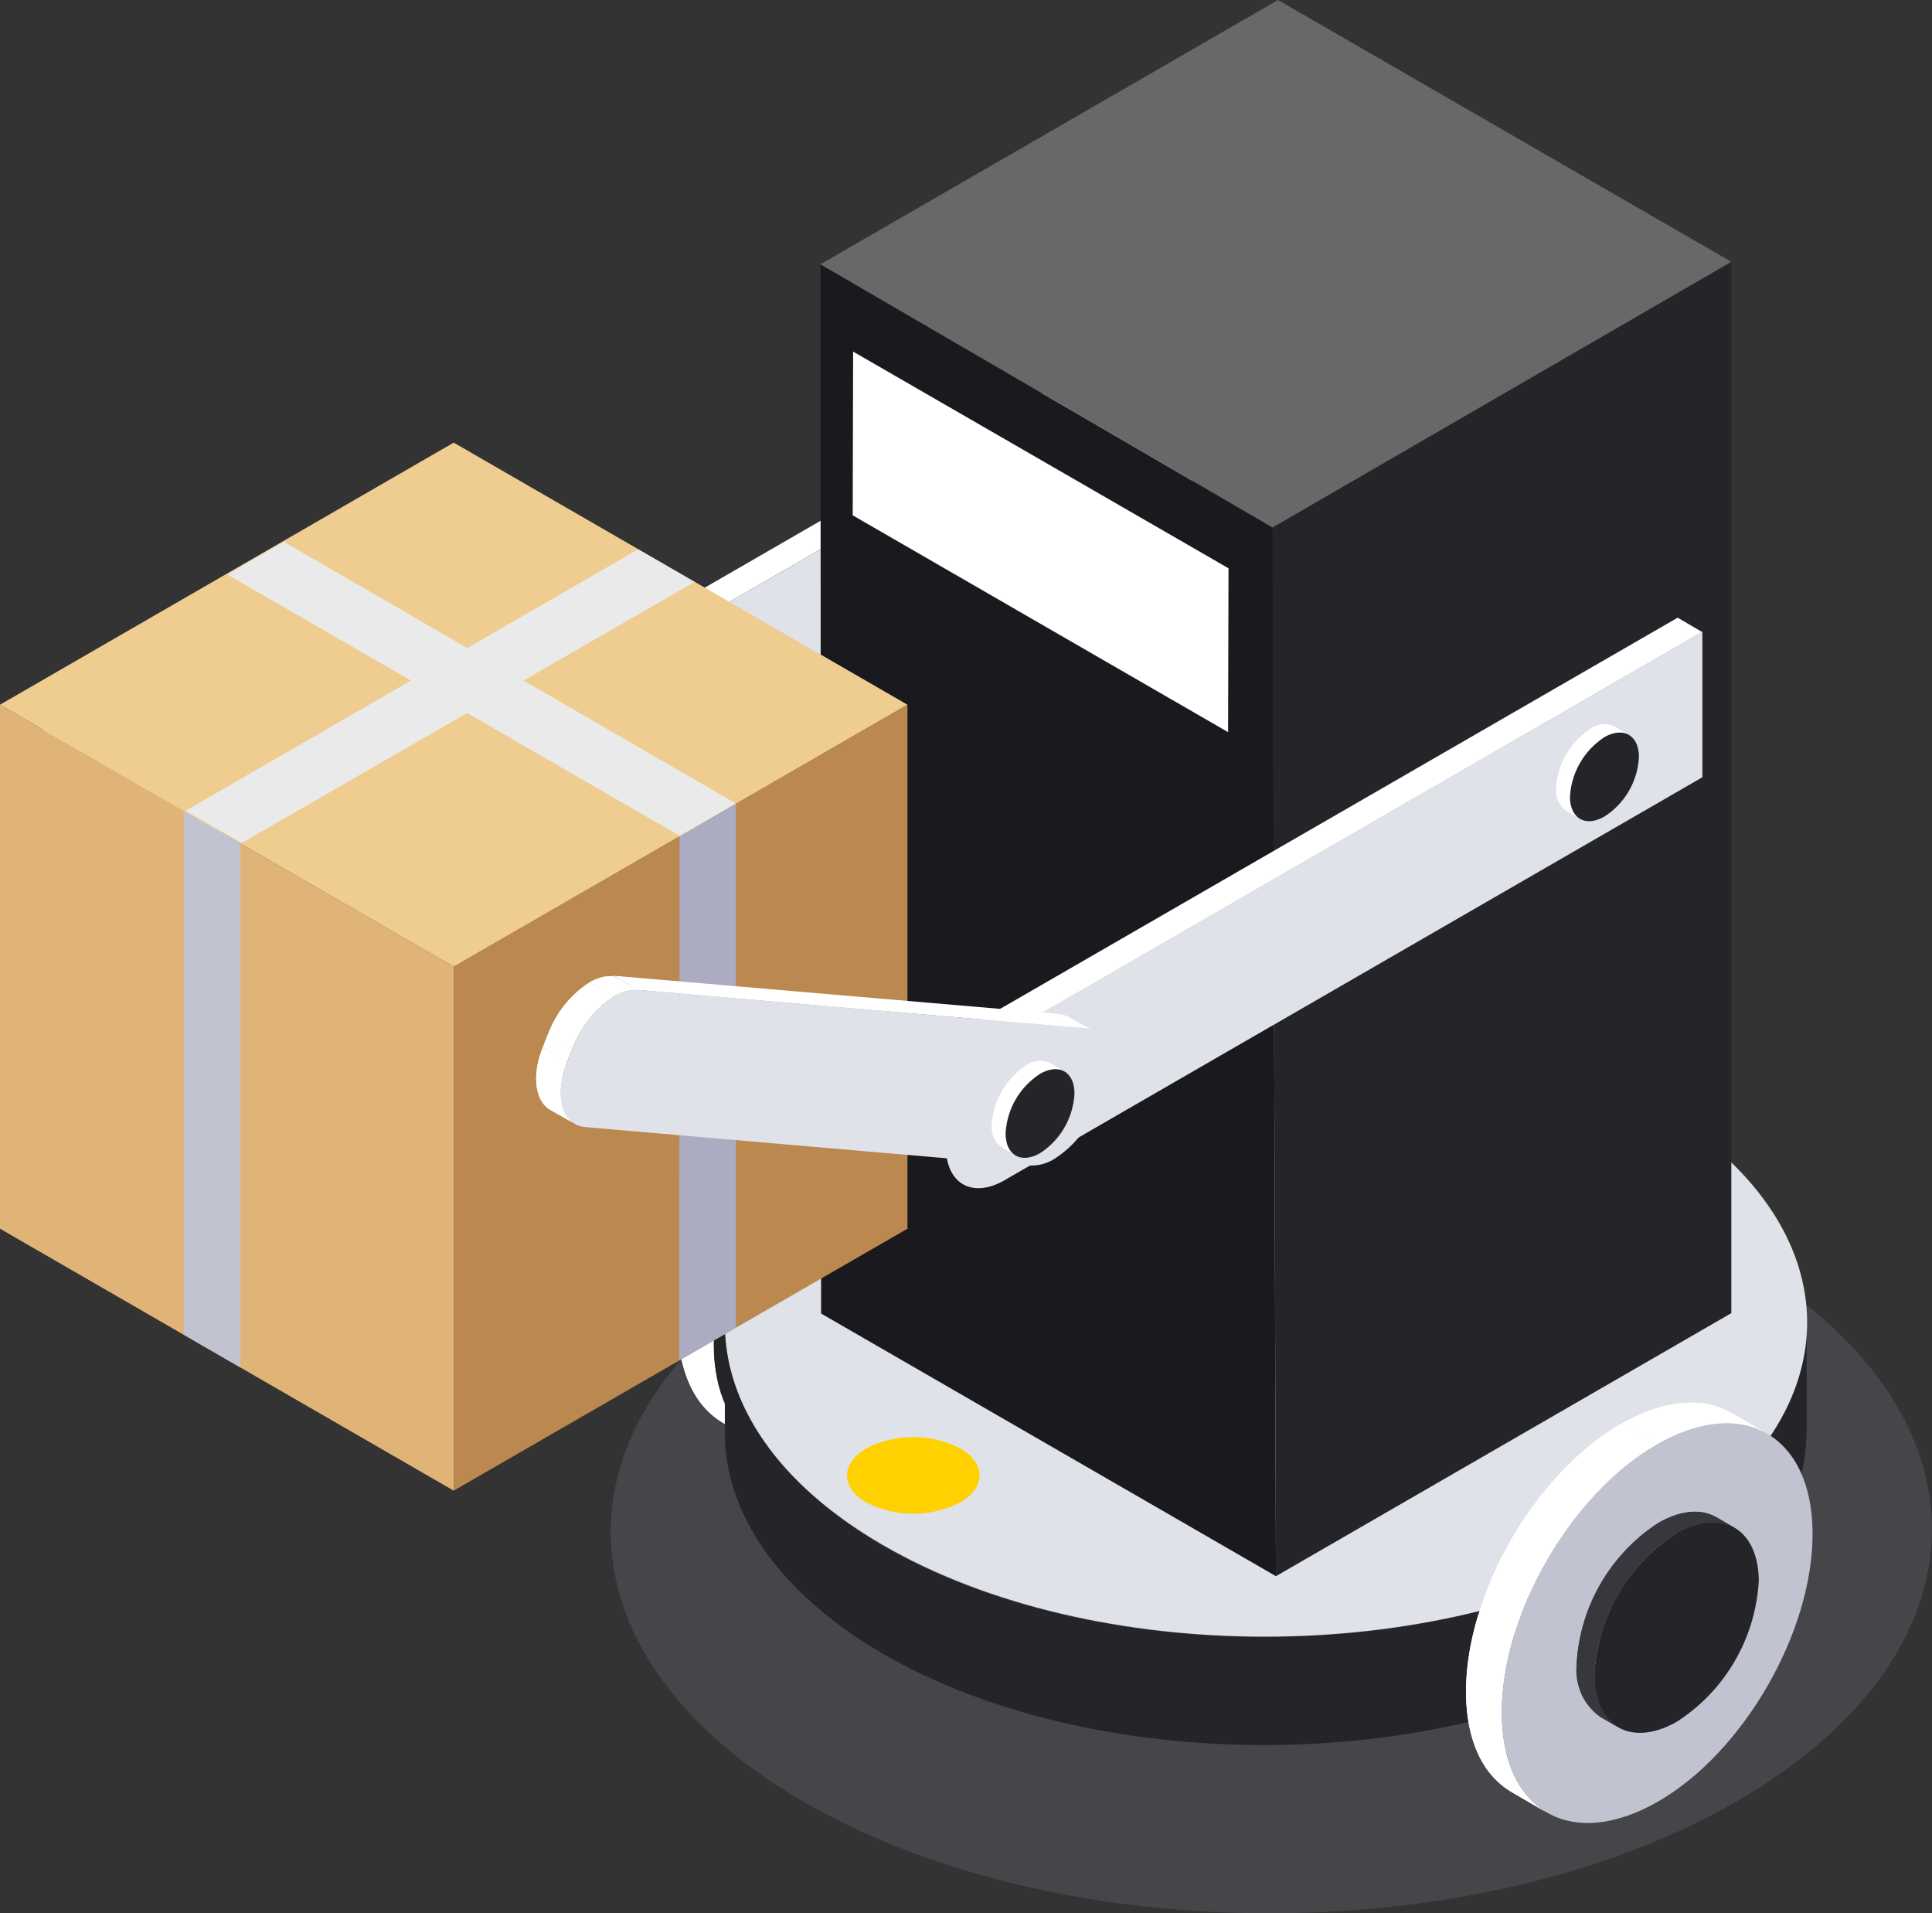<?xml version="1.0" encoding="UTF-8"?> <svg xmlns="http://www.w3.org/2000/svg" xmlns:xlink="http://www.w3.org/1999/xlink" viewBox="0 0 140.09 138.71"><rect x="0" y="0" width="140.09" height="138.71" fill="#333333" stroke="none"/><defs><style>.cls-1{fill:#fff;}.cls-2{fill:#252529;}.cls-3{fill:#38373e;}.cls-4{isolation:isolate;}.cls-5{opacity:0.2;mix-blend-mode:multiply;}.cls-6{fill:#9193a3;}.cls-7{clip-path:url(#clip-path);}.cls-8{clip-path:url(#clip-path-2);}.cls-9{clip-path:url(#clip-path-3);}.cls-10{fill:#e0e2ea;}.cls-11{fill:#ffd100;}.cls-12{clip-path:url(#clip-path-4);}.cls-13{clip-path:url(#clip-path-5);}.cls-14{fill:#c2c3d0;}.cls-15{clip-path:url(#clip-path-6);}.cls-16{clip-path:url(#clip-path-7);}.cls-17{clip-path:url(#clip-path-8);}.cls-18{clip-path:url(#clip-path-9);}.cls-19{clip-path:url(#clip-path-10);}.cls-20{clip-path:url(#clip-path-11);}.cls-21{clip-path:url(#clip-path-12);}.cls-22{clip-path:url(#clip-path-13);}.cls-23{fill:#1a191d;}.cls-24{fill:#686868;}.cls-25{fill:#7f7f7f;}.cls-26{fill:#bb884f;}.cls-27{fill:#abacc2;}.cls-28{fill:#e0b477;}.cls-29{fill:#efcd90;}.cls-30{fill:#eaeaea;}.cls-31{clip-path:url(#clip-path-14);}.cls-32{clip-path:url(#clip-path-15);}.cls-33{clip-path:url(#clip-path-16);}.cls-34{clip-path:url(#clip-path-17);}.cls-35{clip-path:url(#clip-path-18);}.cls-36{clip-path:url(#clip-path-19);}.cls-37{clip-path:url(#clip-path-20);}.cls-38{clip-path:url(#clip-path-21);}</style><clipPath id="clip-path"><path class="cls-1" d="M71,77.19l-2.58-1.5c-2-1.19-4.89-1-8,.78L63,78C66.1,76.17,68.94,76,71,77.19Z"></path></clipPath><clipPath id="clip-path-2"><path class="cls-1" d="M52.44,103.16l2.59,1.5c-2-1.18-3.28-3.68-3.29-7.23,0-7.15,5-15.86,11.23-19.46l-2.58-1.5c-6.23,3.6-11.26,12.31-11.24,19.46C49.16,99.48,50.42,102,52.44,103.16Z"></path></clipPath><clipPath id="clip-path-3"><path class="cls-2" d="M52.56,96.05l0,7.81c0,5.78,3.81,11.55,11.4,16,15.26,8.87,40.08,8.87,55.45,0,7.73-4.46,11.59-10.32,11.58-16.17l0-7.82c0,5.85-3.84,11.71-11.57,16.17-15.37,8.87-40.2,8.87-55.46,0C56.37,107.59,52.57,101.82,52.56,96.05Z"></path></clipPath><clipPath id="clip-path-4"><path class="cls-1" d="M128.14,103.94l-2.59-1.5c-2-1.19-4.88-1-8,.79l2.59,1.5C123.25,102.92,126.09,102.75,128.14,103.94Z"></path></clipPath><clipPath id="clip-path-5"><path class="cls-1" d="M109.59,129.91l2.58,1.51c-2-1.18-3.27-3.68-3.28-7.23,0-7.16,5-15.87,11.23-19.46l-2.59-1.5c-6.22,3.59-11.25,12.3-11.23,19.45C106.31,126.24,107.57,128.74,109.59,129.91Z"></path></clipPath><clipPath id="clip-path-6"><path class="cls-3" d="M125.76,110.75l-1.3-.75c-1.08-.63-2.57-.54-4.22.41l1.29.76C123.18,110.21,124.68,110.12,125.76,110.75Z"></path></clipPath><clipPath id="clip-path-7"><path class="cls-3" d="M116.05,124.48l1.29.75c-1.06-.62-1.72-1.94-1.73-3.81a13,13,0,0,1,5.92-10.25l-1.29-.76a13.07,13.07,0,0,0-5.92,10.26A4.16,4.16,0,0,0,116.05,124.48Z"></path></clipPath><clipPath id="clip-path-8"><path class="cls-1" d="M42.73,52.56l-1.78-1a1.61,1.61,0,0,0-.73-.23l1.78,1A1.79,1.79,0,0,1,42.73,52.56Z"></path></clipPath><clipPath id="clip-path-9"><path class="cls-1" d="M9.65,49.56l-1.78-1A3.08,3.08,0,0,0,6.14,49l1.78,1A3,3,0,0,1,9.65,49.56Z"></path></clipPath><clipPath id="clip-path-10"><path class="cls-1" d="M3.29,58.25l1.77,1c-1.08-.63-1.34-2.44-.55-4.5l-1.77-1C1.94,55.81,2.21,57.62,3.29,58.25Z"></path></clipPath><clipPath id="clip-path-11"><path class="cls-1" d="M7.92,50,6.14,49a7.64,7.64,0,0,0-3,3.74l1.78,1A7.57,7.57,0,0,1,7.92,50Z"></path></clipPath><clipPath id="clip-path-12"><path class="cls-1" d="M33.4,62l1.78,1a3,3,0,0,1-1.24-2.73l-1.78-1A3,3,0,0,0,33.4,62Z"></path></clipPath><clipPath id="clip-path-13"><path class="cls-1" d="M38.17,52.13l-1.78-1a9.32,9.32,0,0,0-4.23,7.33l1.78,1A9.32,9.32,0,0,1,38.17,52.13Z"></path></clipPath><clipPath id="clip-path-14"><path class="cls-1" d="M117.08,52.68l1,.6a1.78,1.78,0,0,0-1.78.17l-1-.6A1.75,1.75,0,0,1,117.08,52.68Z"></path></clipPath><clipPath id="clip-path-15"><path class="cls-1" d="M114.57,59.37l-1-.6a1.74,1.74,0,0,1-.73-1.6,5.51,5.51,0,0,1,2.49-4.32l1,.6a5.51,5.51,0,0,0-2.49,4.32A1.77,1.77,0,0,0,114.57,59.37Z"></path></clipPath><clipPath id="clip-path-16"><path class="cls-1" d="M79.33,74.77l-1.78-1a1.84,1.84,0,0,0-.73-.23l1.78,1A1.73,1.73,0,0,1,79.33,74.77Z"></path></clipPath><clipPath id="clip-path-17"><path class="cls-1" d="M46.25,71.77l-1.77-1a3,3,0,0,0-1.74.46l1.78,1A3,3,0,0,1,46.25,71.77Z"></path></clipPath><clipPath id="clip-path-18"><path class="cls-1" d="M39.89,80.46l1.78,1c-1.08-.63-1.35-2.44-.55-4.5l-1.78-1C38.54,78,38.81,79.83,39.89,80.46Z"></path></clipPath><clipPath id="clip-path-19"><path class="cls-1" d="M44.52,72.23l-1.78-1a7.6,7.6,0,0,0-3,3.75l1.77,1A7.66,7.66,0,0,1,44.52,72.23Z"></path></clipPath><clipPath id="clip-path-20"><path class="cls-1" d="M76.15,77.08l1,.6a1.76,1.76,0,0,0-1.78.18l-1-.61A1.78,1.78,0,0,1,76.15,77.08Z"></path></clipPath><clipPath id="clip-path-21"><path class="cls-1" d="M73.65,83.77l-1-.6a1.75,1.75,0,0,1-.73-1.6,5.51,5.51,0,0,1,2.49-4.32l1,.61a5.45,5.45,0,0,0-2.49,4.31A1.73,1.73,0,0,0,73.65,83.77Z"></path></clipPath></defs><g class="cls-4"><g id="Слой_2" data-name="Слой 2"><g id="Слой_1-2" data-name="Слой 1"><g class="cls-5"><path class="cls-6" d="M58.43,91.34c-18.77,10.84-18.87,28.4-.23,39.24s49,10.84,67.75,0,18.87-28.41.22-39.24S77.2,80.5,58.43,91.34Z"></path></g><path class="cls-1" d="M71,77.19l-2.58-1.5c-2-1.19-4.89-1-8,.78L63,78C66.1,76.17,68.94,76,71,77.19Z"></path><g class="cls-7"><g class="cls-4"><path class="cls-1" d="M71,77.19l-2.58-1.5A5.93,5.93,0,0,0,65,74.94l2.58,1.51a5.92,5.92,0,0,1,3.46.74Z"></path><path class="cls-1" d="M67.53,76.45,65,74.94a9.42,9.42,0,0,0-2.38.51L65.15,77a9.09,9.09,0,0,1,2.38-.51Z"></path><path class="cls-1" d="M65.15,77l-2.58-1.51a12.86,12.86,0,0,0-2.18,1L63,78a13.53,13.53,0,0,1,2.18-1Z"></path></g></g><path class="cls-1" d="M52.44,103.16l2.59,1.5c-2-1.18-3.28-3.68-3.29-7.23,0-7.15,5-15.86,11.23-19.46l-2.58-1.5c-6.23,3.6-11.26,12.31-11.24,19.46C49.16,99.48,50.42,102,52.44,103.16Z"></path><g class="cls-8"><g class="cls-4"><path class="cls-1" d="M63,78l-2.58-1.5-.11.07L62.86,78,63,78Z"></path><path class="cls-1" d="M62.86,78l-2.58-1.5a18,18,0,0,0-2.45,1.74l2.59,1.5A17.31,17.31,0,0,1,62.86,78Z"></path><path class="cls-1" d="M60.42,79.78l-2.59-1.5a22.72,22.72,0,0,0-2.37,2.34l2.59,1.5a21.78,21.78,0,0,1,2.37-2.34Z"></path><path class="cls-1" d="M58.05,82.12l-2.59-1.5a27.13,27.13,0,0,0-4.36,6.85L53.69,89a26.92,26.92,0,0,1,4.36-6.86Z"></path><path class="cls-1" d="M53.69,89,51.1,87.47a27,27,0,0,0-1,2.8l2.58,1.5a24.84,24.84,0,0,1,1-2.79Z"></path><path class="cls-1" d="M52.64,91.77l-2.58-1.5a22.33,22.33,0,0,0-.69,2.94L52,94.71a21.12,21.12,0,0,1,.68-2.94Z"></path><path class="cls-1" d="M52,94.71l-2.59-1.5a18.13,18.13,0,0,0-.22,2.72v0l2.59,1.5v0A16.9,16.9,0,0,1,52,94.71Z"></path><path class="cls-1" d="M51.74,97.46,49.15,96a12.56,12.56,0,0,0,.3,2.71l2.58,1.5a12,12,0,0,1-.29-2.71Z"></path><path class="cls-1" d="M52,100.17l-2.58-1.5a6.69,6.69,0,0,0,3,4.49l2.59,1.5a6.66,6.66,0,0,1-3-4.49Z"></path></g></g><path class="cls-2" d="M63,78c-6.22,3.6-11.25,12.31-11.23,19.46s5.08,10,11.3,6.44S74.3,91.57,74.28,84.42,69.2,74.38,63,78Z"></path><path class="cls-2" d="M52.56,96.05l0,7.81c0,5.78,3.81,11.55,11.4,16,15.26,8.87,40.08,8.87,55.45,0,7.73-4.46,11.59-10.32,11.58-16.17l0-7.82c0,5.85-3.84,11.71-11.57,16.17-15.37,8.87-40.2,8.87-55.46,0C56.37,107.59,52.57,101.82,52.56,96.05Z"></path><g class="cls-9"><g class="cls-4"><path class="cls-2" d="M52.56,96.05l0,7.81a13.41,13.41,0,0,0,.26,2.6l0-7.82a13.38,13.38,0,0,1-.26-2.59Z"></path><path class="cls-2" d="M52.82,98.64l0,7.82c1,4.76,4.51,9.37,10.66,13.07l0-7.82c-6.15-3.7-9.7-8.31-10.65-13.07Z"></path><path class="cls-2" d="M63.47,111.71l0,7.82.48.28a44.24,44.24,0,0,0,8.59,3.78l0-7.82A45.11,45.11,0,0,1,64,112l-.48-.29Z"></path><path class="cls-2" d="M72.54,115.77l0,7.82a64.23,64.23,0,0,0,24.65,2.65l0-7.82a64.27,64.27,0,0,1-24.65-2.65Z"></path><path class="cls-2" d="M97.19,118.42l0,7.82c8.11-.67,16-2.81,22.21-6.43,7.73-4.46,11.59-10.32,11.58-16.17l0-7.82c0,5.85-3.84,11.71-11.57,16.17-6.27,3.62-14.1,5.76-22.22,6.43Z"></path></g></g><path class="cls-10" d="M64.13,79.87C48.77,88.74,48.69,103.12,64,112s40.09,8.86,55.46,0,15.44-23.25.18-32.12S79.5,71,64.13,79.87Z"></path><path class="cls-11" d="M62.83,105c-1.88,1.09-1.89,2.85,0,3.93a7.49,7.49,0,0,0,6.79,0c1.88-1.08,1.89-2.85,0-3.93A7.5,7.5,0,0,0,62.83,105Z"></path><path class="cls-1" d="M128.14,103.94l-2.59-1.5c-2-1.19-4.88-1-8,.79l2.59,1.5C123.25,102.92,126.09,102.75,128.14,103.94Z"></path><g class="cls-12"><g class="cls-4"><path class="cls-1" d="M128.14,103.94l-2.59-1.5a6,6,0,0,0-3.46-.74l2.59,1.5a6,6,0,0,1,3.46.74Z"></path><path class="cls-1" d="M124.68,103.2l-2.59-1.5a8.94,8.94,0,0,0-2.37.51l2.58,1.5a9,9,0,0,1,2.38-.51Z"></path><path class="cls-1" d="M122.3,103.71l-2.58-1.5a13.31,13.31,0,0,0-2.19,1l2.59,1.5a12.86,12.86,0,0,1,2.18-1Z"></path></g></g><path class="cls-1" d="M109.59,129.91l2.58,1.51c-2-1.18-3.27-3.68-3.28-7.23,0-7.16,5-15.87,11.23-19.46l-2.59-1.5c-6.22,3.59-11.25,12.3-11.23,19.45C106.31,126.24,107.57,128.74,109.59,129.91Z"></path><g class="cls-13"><g class="cls-4"><path class="cls-1" d="M120.12,104.73l-2.59-1.5-.11.06,2.59,1.5.11-.06Z"></path><path class="cls-1" d="M120,104.79l-2.59-1.5A18,18,0,0,0,115,105l2.58,1.5a19,19,0,0,1,2.45-1.75Z"></path><path class="cls-1" d="M117.56,106.54,115,105a22.61,22.61,0,0,0-2.37,2.33l2.58,1.5a23.62,23.62,0,0,1,2.37-2.33Z"></path><path class="cls-1" d="M115.19,108.87l-2.58-1.5a27.37,27.37,0,0,0-4.36,6.86l2.58,1.5a27.37,27.37,0,0,1,4.36-6.86Z"></path><path class="cls-1" d="M110.83,115.73l-2.58-1.5a23.61,23.61,0,0,0-1,2.79l2.58,1.5a27.75,27.75,0,0,1,1-2.79Z"></path><path class="cls-1" d="M109.79,118.52l-2.58-1.5a20.13,20.13,0,0,0-.69,2.94l2.58,1.51a22.85,22.85,0,0,1,.69-3Z"></path><path class="cls-1" d="M109.1,121.47,106.52,120a17.08,17.08,0,0,0-.22,2.72v0l2.59,1.5v0a16.87,16.87,0,0,1,.21-2.72Z"></path><path class="cls-1" d="M108.89,124.22l-2.59-1.5a13.32,13.32,0,0,0,.29,2.71l2.59,1.5a12,12,0,0,1-.29-2.71Z"></path><path class="cls-1" d="M109.18,126.93l-2.59-1.5a6.66,6.66,0,0,0,3,4.48l2.58,1.51a6.69,6.69,0,0,1-3-4.49Z"></path></g></g><path class="cls-14" d="M120.12,104.73c-6.23,3.59-11.25,12.3-11.23,19.46s5.08,10,11.3,6.44,11.26-12.3,11.24-19.46S126.34,101.14,120.12,104.73Z"></path><path class="cls-3" d="M125.76,110.75l-1.3-.75c-1.08-.63-2.57-.54-4.22.41l1.29.76C123.18,110.21,124.68,110.12,125.76,110.75Z"></path><g class="cls-15"><g class="cls-4"><path class="cls-3" d="M125.76,110.75l-1.3-.75a3.12,3.12,0,0,0-1.82-.39l1.29.75a3.16,3.16,0,0,1,1.83.39Z"></path><path class="cls-3" d="M123.93,110.36l-1.29-.75a5,5,0,0,0-1.25.27l1.29.75a5.12,5.12,0,0,1,1.25-.27Z"></path><path class="cls-3" d="M122.68,110.63l-1.29-.75a7.29,7.29,0,0,0-1.15.53l1.29.76a6.57,6.57,0,0,1,1.15-.54Z"></path></g></g><path class="cls-3" d="M116.05,124.48l1.29.75c-1.06-.62-1.72-1.94-1.73-3.81a13,13,0,0,1,5.92-10.25l-1.29-.76a13.07,13.07,0,0,0-5.92,10.26A4.16,4.16,0,0,0,116.05,124.48Z"></path><g class="cls-16"><g class="cls-4"><path class="cls-3" d="M121.53,111.17l-1.29-.76-.06,0,1.29.75.06,0Z"></path><path class="cls-3" d="M121.47,111.2l-1.29-.75a9.87,9.87,0,0,0-1.29.92l1.3.75a9.16,9.16,0,0,1,1.28-.92Z"></path><path class="cls-3" d="M120.19,112.12l-1.3-.75a13.14,13.14,0,0,0-1.25,1.23l1.3.75a11.15,11.15,0,0,1,1.25-1.23Z"></path><path class="cls-3" d="M118.94,113.35l-1.3-.75a14.44,14.44,0,0,0-2.29,3.61l1.29.75a14.48,14.48,0,0,1,2.3-3.61Z"></path><path class="cls-3" d="M116.64,117l-1.29-.75a12,12,0,0,0-.55,1.48l1.29.75a12,12,0,0,1,.55-1.48Z"></path><path class="cls-3" d="M116.09,118.44l-1.29-.75a10.76,10.76,0,0,0-.37,1.54l1.3.76a10.54,10.54,0,0,1,.36-1.55Z"></path><path class="cls-3" d="M115.73,120l-1.3-.76a10.19,10.19,0,0,0-.11,1.44h0l1.29.76v0a8.72,8.72,0,0,1,.12-1.43Z"></path><path class="cls-3" d="M115.61,121.44l-1.29-.76a6.34,6.34,0,0,0,.15,1.43l1.3.75a6.23,6.23,0,0,1-.16-1.42Z"></path><path class="cls-3" d="M115.77,122.86l-1.3-.75a3.56,3.56,0,0,0,1.58,2.37l1.29.75a3.52,3.52,0,0,1-1.57-2.37Z"></path></g></g><path class="cls-2" d="M121.53,111.17a13,13,0,0,0-5.92,10.25c0,3.77,2.68,5.29,6,3.39a13,13,0,0,0,5.92-10.25C127.48,110.79,124.81,109.27,121.53,111.17Z"></path><g class="cls-4"><path class="cls-1" d="M42.73,52.56l-1.78-1a1.61,1.61,0,0,0-.73-.23l1.78,1A1.79,1.79,0,0,1,42.73,52.56Z"></path><g class="cls-17"><g class="cls-4"><path class="cls-1" d="M42.73,52.56l-1.78-1a1.61,1.61,0,0,0-.73-.23l1.78,1a1.79,1.79,0,0,1,.73.23Z"></path></g></g></g><polygon class="cls-1" points="42 52.33 40.22 51.3 7.87 48.52 9.65 49.56 42 52.33"></polygon><g class="cls-4"><path class="cls-1" d="M9.65,49.56l-1.78-1A3.08,3.08,0,0,0,6.14,49l1.78,1A3,3,0,0,1,9.65,49.56Z"></path><g class="cls-18"><g class="cls-4"><path class="cls-1" d="M9.65,49.56l-1.78-1a1.93,1.93,0,0,0-.34,0l1.78,1Z"></path><path class="cls-1" d="M9.31,49.55l-1.78-1a2.91,2.91,0,0,0-.73.16l1.78,1a2.82,2.82,0,0,1,.73-.16Z"></path><path class="cls-1" d="M8.58,49.71l-1.78-1a3.92,3.92,0,0,0-.66.31l1.78,1a3.92,3.92,0,0,1,.66-.31Z"></path></g></g></g><g class="cls-4"><path class="cls-1" d="M3.29,58.25l1.77,1c-1.08-.63-1.34-2.44-.55-4.5l-1.77-1C1.94,55.81,2.21,57.62,3.29,58.25Z"></path><g class="cls-19"><g class="cls-4"><path class="cls-1" d="M4.51,54.78l-1.77-1c-.07.18-.13.35-.19.53l1.78,1a5.34,5.34,0,0,1,.18-.52Z"></path><path class="cls-1" d="M4.33,55.3l-1.78-1a8.43,8.43,0,0,0-.21.91l1.78,1a5.39,5.39,0,0,1,.21-.91Z"></path><path class="cls-1" d="M4.12,56.21l-1.78-1a5,5,0,0,0-.07.84l1.78,1a5.12,5.12,0,0,1,.07-.85Z"></path><path class="cls-1" d="M4.05,57.06,2.27,56a4.39,4.39,0,0,0,.1.84l1.77,1a3.7,3.7,0,0,1-.09-.83Z"></path><path class="cls-1" d="M4.14,57.89l-1.77-1a2,2,0,0,0,.92,1.39l1.77,1a2.11,2.11,0,0,1-.92-1.39Z"></path></g></g></g><polygon class="cls-1" points="4.9 53.77 3.13 52.73 2.73 53.74 4.51 54.78 4.9 53.77"></polygon><g class="cls-4"><path class="cls-1" d="M7.92,50,6.14,49a7.64,7.64,0,0,0-3,3.74l1.78,1A7.57,7.57,0,0,1,7.92,50Z"></path><g class="cls-20"><g class="cls-4"><path class="cls-1" d="M7.92,50,6.14,49l0,0,1.77,1,0,0Z"></path><path class="cls-1" d="M7.88,50,6.11,49a5.3,5.3,0,0,0-.76.54l1.78,1A5.85,5.85,0,0,1,7.88,50Z"></path><path class="cls-1" d="M7.13,50.58l-1.78-1a7.25,7.25,0,0,0-.74.73l1.78,1a6.35,6.35,0,0,1,.74-.73Z"></path><path class="cls-1" d="M6.39,51.31l-1.78-1a8.25,8.25,0,0,0-1.34,2.11l1.77,1a8.17,8.17,0,0,1,1.35-2.12Z"></path><path class="cls-1" d="M5,53.43l-1.77-1-.15.34,1.78,1c0-.12.09-.23.14-.34Z"></path></g></g></g><path class="cls-10" d="M7.92,50a7.57,7.57,0,0,0-3,3.75l-.39,1c-.95,2.47-.38,4.58,1.29,4.72l32.34,2.78a3,3,0,0,0,1.74-.46,7.6,7.6,0,0,0,3-3.75l.39-1c1-2.48.38-4.59-1.28-4.74L9.65,49.56A3,3,0,0,0,7.92,50Z"></path><polygon class="cls-1" points="33.94 59.46 32.16 58.43 32.16 59.23 33.94 60.26 33.94 59.46"></polygon><g class="cls-4"><path class="cls-1" d="M33.4,62l1.78,1a3,3,0,0,1-1.24-2.73l-1.78-1A3,3,0,0,0,33.4,62Z"></path><g class="cls-21"><g class="cls-4"><path class="cls-1" d="M33.94,60.26l-1.78-1h0l1.78,1Z"></path><path class="cls-1" d="M33.94,60.27l-1.78-1a4.65,4.65,0,0,0,.11,1l1.78,1a4.65,4.65,0,0,1-.11-1Z"></path><path class="cls-1" d="M34.05,61.3l-1.78-1A2.52,2.52,0,0,0,33.4,62l1.78,1a2.5,2.5,0,0,1-1.13-1.69Z"></path></g></g></g><polygon class="cls-1" points="88.76 22.93 86.98 21.89 36.39 51.1 38.17 52.13 88.76 22.93"></polygon><g class="cls-4"><path class="cls-1" d="M38.17,52.13l-1.78-1a9.32,9.32,0,0,0-4.23,7.33l1.78,1A9.32,9.32,0,0,1,38.17,52.13Z"></path><g class="cls-22"><g class="cls-4"><path class="cls-1" d="M38.17,52.13l-1.78-1,0,0,1.78,1,0,0Z"></path><path class="cls-1" d="M38.13,52.16l-1.78-1a7.08,7.08,0,0,0-.92.66l1.78,1a5.76,5.76,0,0,1,.92-.66Z"></path><path class="cls-1" d="M37.21,52.82l-1.78-1a10.63,10.63,0,0,0-.9.88l1.78,1a7.47,7.47,0,0,1,.9-.88Z"></path><path class="cls-1" d="M36.31,53.7l-1.78-1a10.53,10.53,0,0,0-1.64,2.59l1.78,1a10,10,0,0,1,1.64-2.58Z"></path><path class="cls-1" d="M34.67,56.28l-1.78-1a9.41,9.41,0,0,0-.39,1l1.78,1a8.31,8.31,0,0,1,.39-1Z"></path><path class="cls-1" d="M34.28,57.33l-1.78-1a9.19,9.19,0,0,0-.26,1.1l1.78,1a7.43,7.43,0,0,1,.26-1.11Z"></path><path class="cls-1" d="M34,58.44l-1.78-1a7.26,7.26,0,0,0-.08,1l1.78,1a5.92,5.92,0,0,1,.08-1Z"></path></g></g></g><path class="cls-10" d="M38.17,52.13a9.32,9.32,0,0,0-4.23,7.33v.8c0,2.7,1.91,3.79,4.26,2.43L88.79,33.48l0-10.56Z"></path><polygon class="cls-2" points="125.54 95.2 125.54 18.98 92.27 38.24 92.52 114.27 125.54 95.2"></polygon><polygon class="cls-23" points="92.27 38.24 59.49 19.16 59.54 95.23 92.52 114.27 92.27 38.24"></polygon><polygon class="cls-24" points="125.54 18.98 92.67 0 59.49 19.16 92.27 38.24 125.54 18.98"></polygon><polygon class="cls-1" points="61.86 25.49 61.83 37.36 89.05 53.08 89.08 41.2 61.86 25.49"></polygon><polygon class="cls-25" points="62.29 80.18 60.7 79.26 60.71 79.97 62.29 80.89 62.29 80.18"></polygon><polygon class="cls-26" points="65.8 51.09 65.8 89.08 32.9 108.07 32.9 70.08 65.8 51.09"></polygon><polygon class="cls-27" points="53.36 96.26 53.36 58.27 49.28 60.62 49.25 98.63 53.36 96.26"></polygon><polygon class="cls-28" points="32.9 108.07 32.9 70.08 0 51.09 0 89.08 32.9 108.07"></polygon><polygon class="cls-14" points="17.43 99.14 17.43 61.15 13.32 58.78 13.32 96.76 17.43 99.14"></polygon><polygon class="cls-29" points="65.8 51.09 32.9 32.09 0 51.09 32.9 70.08 65.8 51.09"></polygon><polygon class="cls-30" points="53.36 58.25 20.58 39.28 16.48 41.65 49.3 60.6 53.36 58.25"></polygon><polygon class="cls-30" points="17.52 61.12 50.36 42.19 46.27 39.83 13.45 58.78 17.52 61.12"></polygon><polygon class="cls-1" points="123.42 45.82 121.65 44.78 71.05 73.99 72.83 75.03 123.42 45.82"></polygon><path class="cls-10" d="M72.83,75a9.37,9.37,0,0,0-4.24,7.33v.8c0,2.7,1.92,3.78,4.26,2.43l50.59-29.21,0-10.56Z"></path><path class="cls-1" d="M117.08,52.68l1,.6a1.78,1.78,0,0,0-1.78.17l-1-.6A1.75,1.75,0,0,1,117.08,52.68Z"></path><g class="cls-31"><g class="cls-4"><path class="cls-1" d="M116.33,53.45l-1-.6a2,2,0,0,1,1.46-.3l1,.6a2.06,2.06,0,0,0-1.47.3Z"></path><path class="cls-1" d="M117.8,53.15l-1-.6a1.13,1.13,0,0,1,.32.13l1,.6a1.07,1.07,0,0,0-.31-.13Z"></path></g></g><path class="cls-1" d="M114.57,59.37l-1-.6a1.74,1.74,0,0,1-.73-1.6,5.51,5.51,0,0,1,2.49-4.32l1,.6a5.51,5.51,0,0,0-2.49,4.32A1.77,1.77,0,0,0,114.57,59.37Z"></path><g class="cls-32"><g class="cls-4"><path class="cls-1" d="M114.57,59.37l-1-.6a1.74,1.74,0,0,1-.73-1.6,5,5,0,0,1,.66-2.34l1,.6a5,5,0,0,0-.66,2.34,1.77,1.77,0,0,0,.73,1.6Z"></path><path class="cls-1" d="M114.5,55.43l-1-.6a5.17,5.17,0,0,1,1.83-2l1,.6a5.25,5.25,0,0,0-1.83,2Z"></path></g></g><path class="cls-2" d="M116.33,53.45c1.38-.79,2.51-.15,2.51,1.43a5.45,5.45,0,0,1-2.49,4.31c-1.38.8-2.5.16-2.51-1.42A5.51,5.51,0,0,1,116.33,53.45Z"></path><g class="cls-4"><path class="cls-1" d="M79.33,74.77l-1.78-1a1.84,1.84,0,0,0-.73-.23l1.78,1A1.73,1.73,0,0,1,79.33,74.77Z"></path><g class="cls-33"><g class="cls-4"><path class="cls-1" d="M79.33,74.77l-1.78-1a1.84,1.84,0,0,0-.73-.23l1.78,1a1.73,1.73,0,0,1,.73.22Z"></path></g></g></g><polygon class="cls-1" points="78.6 74.55 76.82 73.51 44.48 70.74 46.25 71.77 78.6 74.55"></polygon><g class="cls-4"><path class="cls-1" d="M46.25,71.77l-1.77-1a3,3,0,0,0-1.74.46l1.78,1A3,3,0,0,1,46.25,71.77Z"></path><g class="cls-34"><g class="cls-4"><path class="cls-1" d="M46.25,71.77l-1.77-1h-.34l1.77,1Z"></path><path class="cls-1" d="M45.91,71.77l-1.77-1a2.71,2.71,0,0,0-.73.15l1.77,1a2.53,2.53,0,0,1,.73-.16Z"></path><path class="cls-1" d="M45.18,71.93l-1.77-1a4,4,0,0,0-.67.31l1.78,1a3.86,3.86,0,0,1,.66-.3Z"></path></g></g></g><g class="cls-4"><path class="cls-1" d="M39.89,80.46l1.78,1c-1.08-.63-1.35-2.44-.55-4.5l-1.78-1C38.54,78,38.81,79.83,39.89,80.46Z"></path><g class="cls-35"><g class="cls-4"><path class="cls-1" d="M41.12,77l-1.78-1a5.34,5.34,0,0,0-.18.52l1.77,1c.06-.17.12-.34.19-.52Z"></path><path class="cls-1" d="M40.93,77.51l-1.77-1a6.66,6.66,0,0,0-.22.91l1.78,1a8.59,8.59,0,0,1,.21-.92Z"></path><path class="cls-1" d="M40.72,78.43l-1.78-1a6.41,6.41,0,0,0-.06.85l1.77,1a4.92,4.92,0,0,1,.07-.84Z"></path><path class="cls-1" d="M40.65,79.27l-1.77-1a3.58,3.58,0,0,0,.09.83l1.78,1a4.19,4.19,0,0,1-.1-.83Z"></path><path class="cls-1" d="M40.75,80.1l-1.78-1a2.07,2.07,0,0,0,.92,1.39l1.78,1a2,2,0,0,1-.92-1.39Z"></path></g></g></g><polygon class="cls-1" points="41.51 75.98 39.73 74.95 39.34 75.96 41.12 76.99 41.51 75.98"></polygon><g class="cls-4"><path class="cls-1" d="M44.52,72.23l-1.78-1a7.6,7.6,0,0,0-3,3.75l1.77,1A7.66,7.66,0,0,1,44.52,72.23Z"></path><g class="cls-36"><g class="cls-4"><path class="cls-1" d="M44.52,72.23l-1.78-1,0,0,1.78,1,0,0Z"></path><path class="cls-1" d="M44.49,72.25l-1.78-1a5.23,5.23,0,0,0-.75.54l1.77,1a5.3,5.3,0,0,1,.76-.54Z"></path><path class="cls-1" d="M43.73,72.79l-1.77-1a7.34,7.34,0,0,0-.75.73l1.78,1a8.46,8.46,0,0,1,.74-.73Z"></path><path class="cls-1" d="M43,73.52l-1.78-1a8.41,8.41,0,0,0-1.34,2.12l1.78,1A8.31,8.31,0,0,1,43,73.52Z"></path><path class="cls-1" d="M41.65,75.64l-1.78-1a3.45,3.45,0,0,0-.14.34l1.77,1,.15-.34Z"></path></g></g></g><path class="cls-10" d="M44.52,72.23a7.66,7.66,0,0,0-3,3.75l-.38,1c-1,2.47-.38,4.58,1.28,4.73L74.74,84.5A3.1,3.1,0,0,0,76.48,84a7.58,7.58,0,0,0,3-3.74l.39-1c1-2.47.38-4.59-1.29-4.73L46.25,71.77A3,3,0,0,0,44.52,72.23Z"></path><path class="cls-1" d="M76.15,77.08l1,.6a1.76,1.76,0,0,0-1.78.18l-1-.61A1.78,1.78,0,0,1,76.15,77.08Z"></path><g class="cls-37"><g class="cls-4"><path class="cls-1" d="M75.41,77.86l-1-.61a2,2,0,0,1,1.47-.3l1,.6a2,2,0,0,0-1.46.31Z"></path><path class="cls-1" d="M76.87,77.55l-1-.6a1.2,1.2,0,0,1,.31.13l1,.6a1.27,1.27,0,0,0-.32-.13Z"></path></g></g><path class="cls-1" d="M73.65,83.77l-1-.6a1.75,1.75,0,0,1-.73-1.6,5.51,5.51,0,0,1,2.49-4.32l1,.61a5.45,5.45,0,0,0-2.49,4.31A1.73,1.73,0,0,0,73.65,83.77Z"></path><g class="cls-38"><g class="cls-4"><path class="cls-1" d="M73.65,83.77l-1-.6a1.75,1.75,0,0,1-.73-1.6,5.06,5.06,0,0,1,.66-2.34l1,.6a5.06,5.06,0,0,0-.66,2.34,1.73,1.73,0,0,0,.73,1.6Z"></path><path class="cls-1" d="M73.58,79.83l-1-.6a5.25,5.25,0,0,1,1.83-2l1,.61a5,5,0,0,0-1.83,2Z"></path></g></g><path class="cls-2" d="M75.41,77.86c1.38-.8,2.5-.16,2.5,1.42a5.48,5.48,0,0,1-2.49,4.32c-1.38.79-2.5.16-2.5-1.43A5.45,5.45,0,0,1,75.41,77.86Z"></path></g></g></g></svg> 